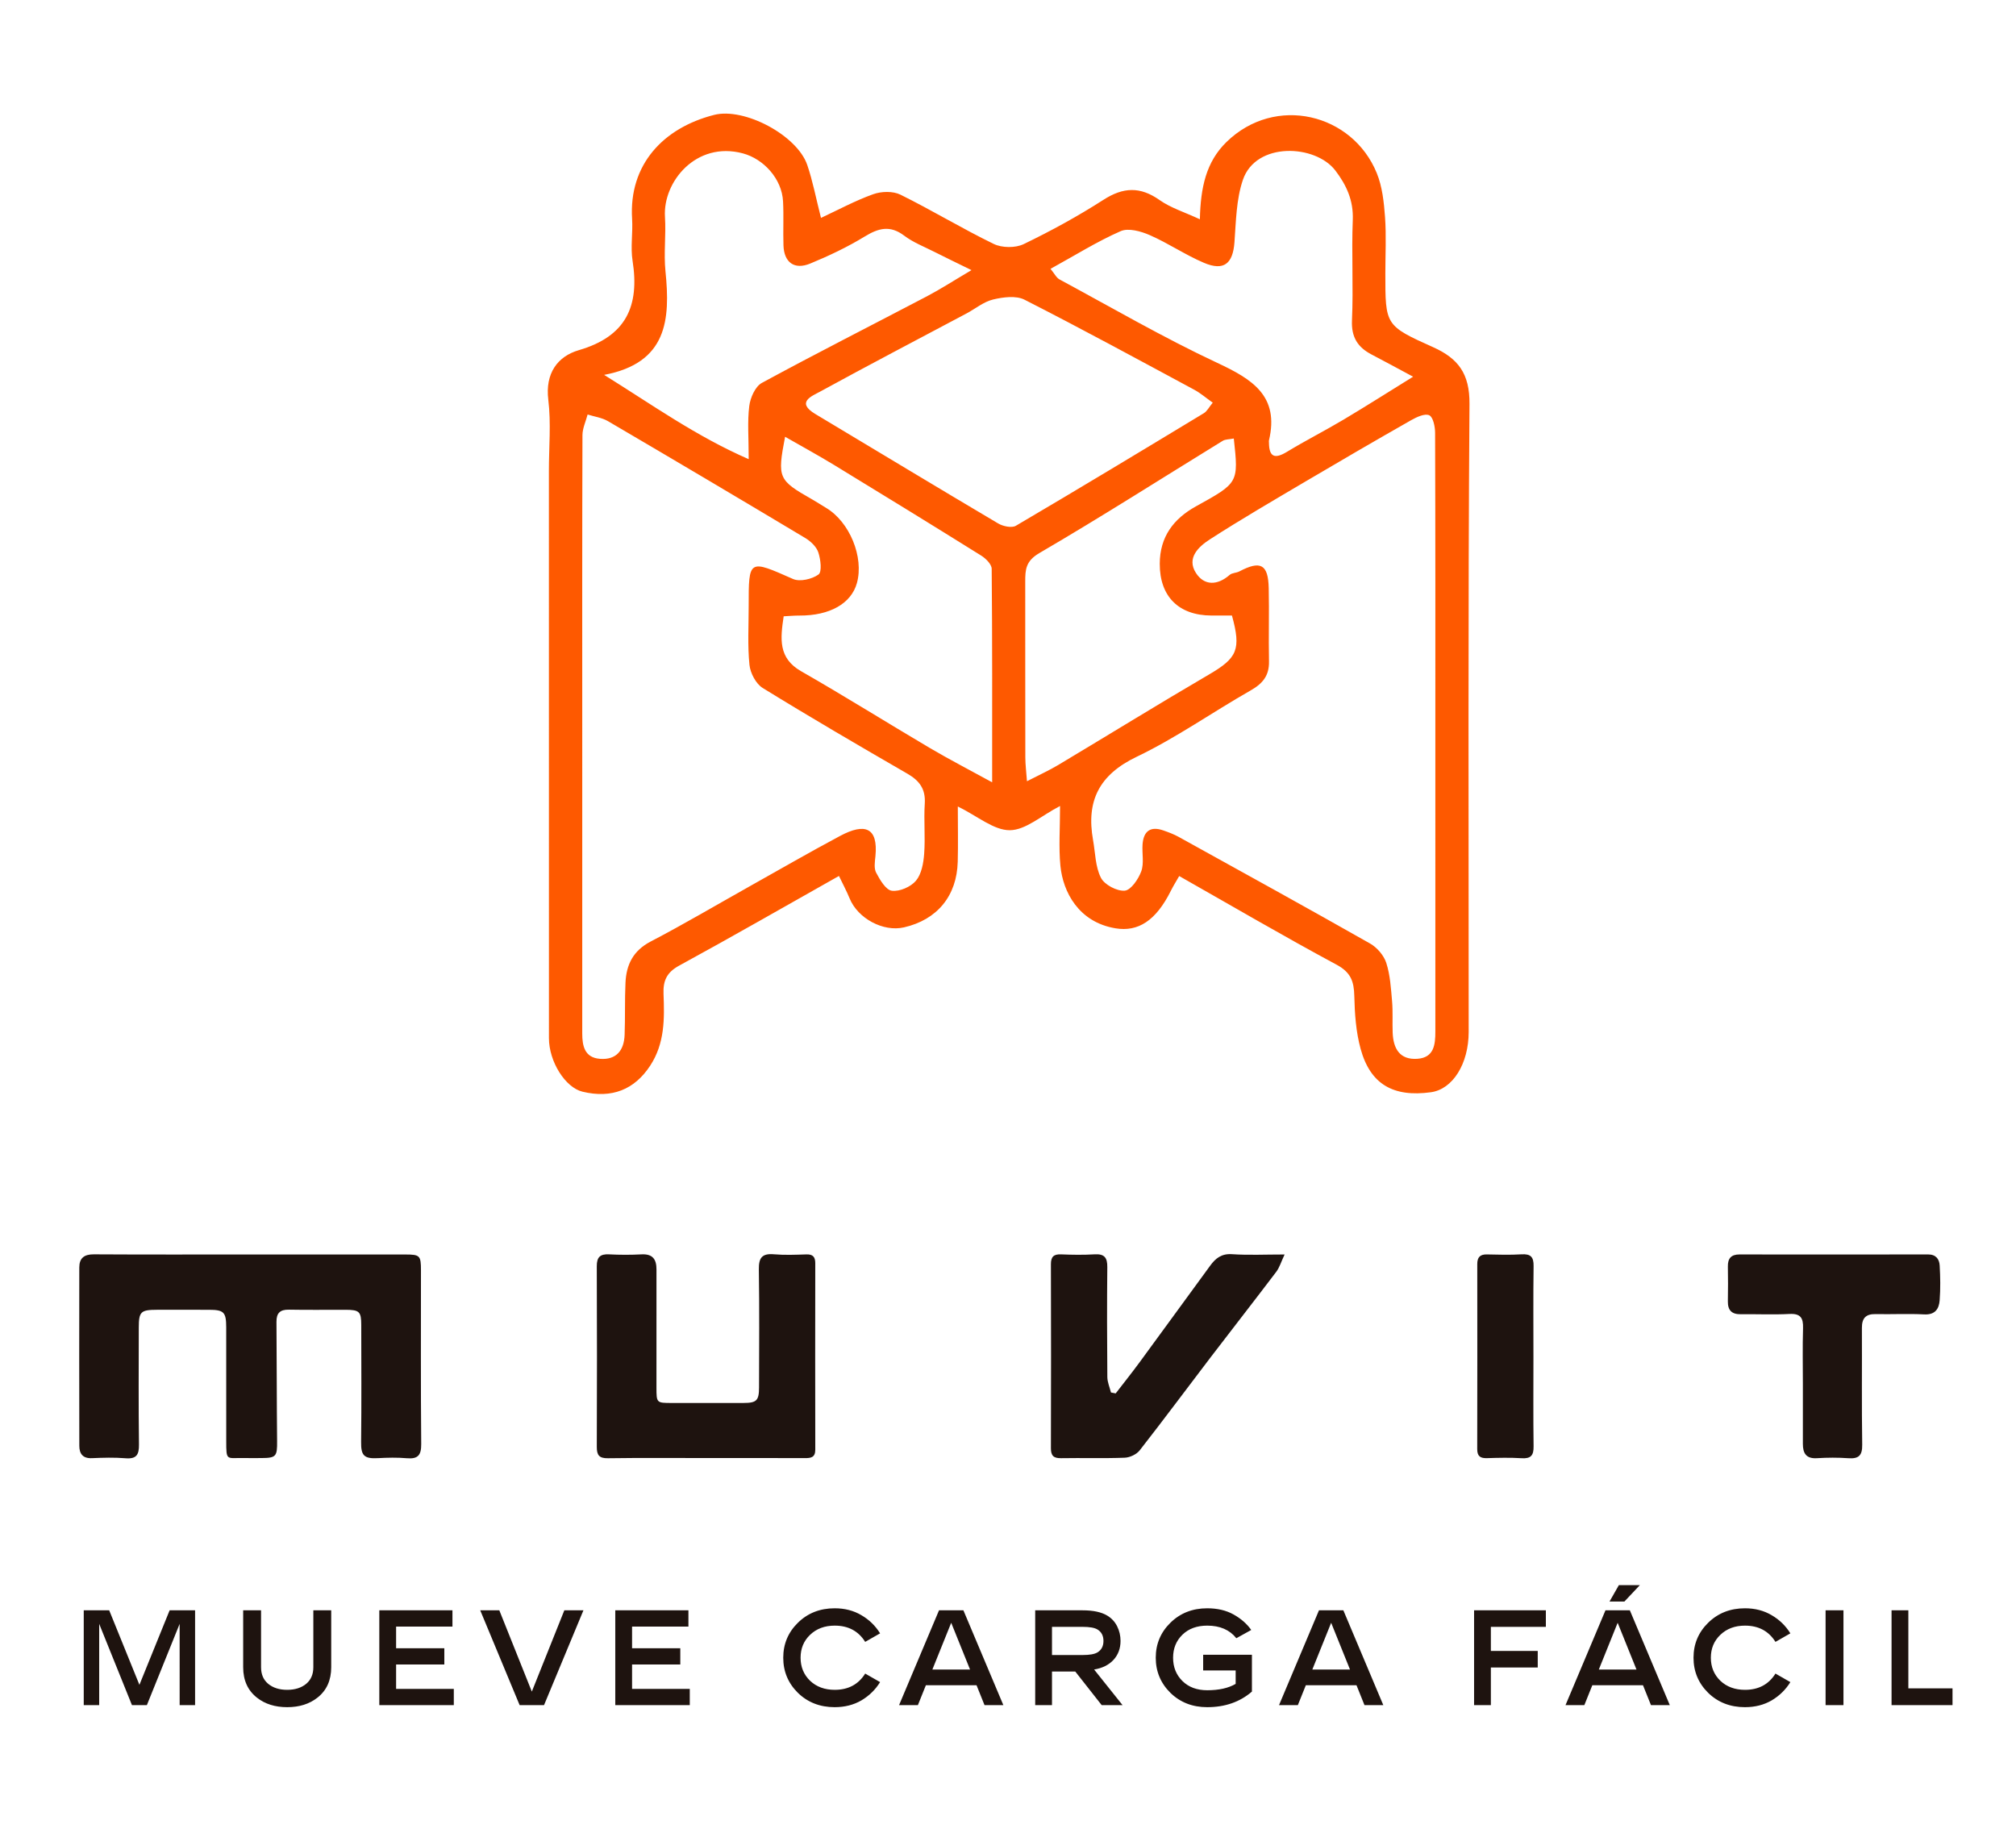 <?xml version="1.0" encoding="UTF-8" standalone="no"?>
<!-- Created using Krita: https://krita.org -->

<svg
   width="1190.64pt"
   height="1080pt"
   viewBox="0 0 1190.64 1080"
   version="1.1"
   id="svg1"
   sodipodi:docname="logoParadoLogoNaranjaTextoNegro.svg"
   inkscape:version="1.3.2 (091e20e, 2023-11-25, custom)"
   xmlns:inkscape="http://www.inkscape.org/namespaces/inkscape"
   xmlns:sodipodi="http://sodipodi.sourceforge.net/DTD/sodipodi-0.dtd"
   xmlns="http://www.w3.org/2000/svg"
   xmlns:svg="http://www.w3.org/2000/svg">
  <sodipodi:namedview
     id="namedview1"
     pagecolor="#505050"
     bordercolor="#eeeeee"
     borderopacity="1"
     inkscape:showpageshadow="0"
     inkscape:pageopacity="0"
     inkscape:pagecheckerboard="0"
     inkscape:deskcolor="#505050"
     inkscape:document-units="pt"
     inkscape:zoom="0.42279093"
     inkscape:cx="963.83335"
     inkscape:cy="776.97977"
     inkscape:window-width="1858"
     inkscape:window-height="1057"
     inkscape:window-x="54"
     inkscape:window-y="-8"
     inkscape:window-maximized="1"
     inkscape:current-layer="svg1" />
  <defs
     id="defs1">
    <rect
       x="43.484"
       y="1251.011"
       width="1530.314"
       height="122.091"
       id="rect1" />
  </defs>
  <g
     id="layer1"
     transform="matrix(3.827 0 0 3.827 217.938 232.073)"
     fill="none">
    <g
       id="g15"
       transform="matrix(0.353 0 0 -0.353 -67.419 228.675)"
       fill="none">
      <g
         id="g21"
         fill="none">
        <g
           id="g23"
           fill="none">
          <g
             id="g83"
             transform="translate(138.975, 271.186)"
             fill="none">
            <path
               id="path85"
               transform="translate(-74.679, -89.131)"
               fill="#1e130f"
               stroke-opacity="0"
               stroke="#000000"
               stroke-width="0"
               stroke-linecap="square"
               stroke-linejoin="bevel"
               d="M74.679 89.132C97.286 89.132 119.894 89.138 142.501 89.127C148.958 89.124 149.399 88.68 149.402 82.195C149.412 56.889 149.283 31.581 149.512 6.276C149.557 1.341 148.052 -0.36 143.193 0.064C139.007 0.429 134.754 0.327 130.549 0.095C124.365 -0.245 123.172 1.406 123.238 7.186C123.431 24.224 123.32 41.266 123.299 58.306C123.292 64.15 122.478 64.936 116.511 64.954C108.245 64.978 99.975 64.844 91.712 65.007C87.811 65.085 86.201 63.535 86.233 59.656C86.373 42.282 86.336 24.907 86.51 7.532C86.577 0.875 86.097 0.164 79.621 0.141C77.09 0.132 74.559 0.097 72.029 0.147C64.342 0.3 64.276 -1.384 64.273 7.668C64.267 24.203 64.285 40.736 64.263 57.27C64.254 63.925 63.249 64.936 56.753 64.954C49.161 64.978 41.569 64.971 33.977 64.957C26.911 64.945 26.052 64.124 26.043 57.185C26.022 40.147 25.905 23.105 26.122 6.067C26.18 1.555 25.017 -0.347 20.212 0.051C15.352 0.454 10.427 0.305 5.543 0.09C1.544 -0.086 0.051 2.052 0.044 5.5C-0.014 31.482 -0.011 57.464 0.033 83.445C0.039 87.51 2.113 89.219 6.351 89.195C29.127 89.059 51.903 89.13 74.679 89.132"
               sodipodi:nodetypes="cccccccccccccccccccccccccc" />
          </g>
          <g
             id="g87"
             transform="translate(338.495, 182.197)"
             fill="none">
            <path
               id="path89"
               transform="translate(-47.928, -0.086)"
               fill="#1e130f"
               stroke-opacity="0"
               stroke="#000000"
               stroke-width="0"
               stroke-linecap="square"
               stroke-linejoin="bevel"
               d="M47.928 0.086C33.583 0.085 19.236 0.212 4.894 0.002C1.02 -0.055 -0.008 1.36 0.005 4.964C0.1 31.291 0.109 57.619 0 83.946C-0.016 87.936 1.476 89.337 5.383 89.132C10.096 88.886 14.842 88.879 19.554 89.129C24.418 89.388 26.101 86.989 26.094 82.552C26.065 65.338 26.073 48.124 26.088 30.91C26.094 24.178 26.117 24.166 32.817 24.16C43.281 24.15 53.744 24.138 64.207 24.166C69.849 24.18 70.923 25.234 70.935 30.951C70.97 48.165 71.109 65.382 70.851 82.592C70.775 87.661 72.284 89.614 77.464 89.162C82.154 88.752 86.911 88.958 91.632 89.11C94.498 89.202 95.516 87.995 95.512 85.255C95.474 58.084 95.461 30.912 95.517 3.741C95.524 0.355 93.64 0.044 90.963 0.056C76.618 0.121 62.273 0.087 47.928 0.086"
               sodipodi:nodetypes="cccccccccccccccccc" />
          </g>
          <g
             id="g91"
             transform="translate(517.421, 210.464)"
             fill="none">
            <path
               id="path93"
               transform="translate(-28.321, -28.326)"
               fill="#1e130f"
               stroke-opacity="0"
               stroke="#000000"
               stroke-width="0"
               stroke-linecap="square"
               stroke-linejoin="bevel"
               d="M28.321 28.326C31.777 32.811 35.321 37.232 38.672 41.795C49.048 55.918 59.335 70.106 69.691 84.243C72.004 87.4 74.618 89.487 79.14 89.179C86.339 88.69 93.595 89.048 102.161 89.048C100.668 85.889 99.958 83.383 98.493 81.448C89.017 68.924 79.331 56.558 69.801 44.075C59.462 30.532 49.313 16.844 38.816 3.426C37.444 1.672 34.531 0.294 32.275 0.207C23.013 -0.15 13.727 0.167 4.455 0.002C1.184 -0.057 -0.009 1.068 5.04949e-05 4.338C0.074 31.153 0.075 57.968 5.04949e-05 84.783C-0.009 88.067 1.21 89.236 4.471 89.099C9.353 88.892 14.264 88.822 19.137 89.115C23.414 89.371 24.691 87.634 24.651 83.539C24.496 67.519 24.525 51.496 24.665 35.476C24.685 33.217 25.702 30.967 26.258 28.712C26.946 28.584 27.633 28.455 28.321 28.326"
               sodipodi:nodetypes="cccccccccccccccccc" />
          </g>
          <g
             id="g95"
             transform="translate(817.839, 214.228)"
             fill="none">
            <path
               id="path97"
               transform="translate(-32.794, -32.147)"
               fill="#1e130f"
               stroke-opacity="0"
               stroke="#000000"
               stroke-width="0"
               stroke-linecap="square"
               stroke-linejoin="bevel"
               d="M32.794 32.147C32.793 40.41 32.61 48.679 32.866 56.935C33.004 61.408 31.747 63.355 26.898 63.101C19.835 62.731 12.737 63.075 5.655 62.981C1.668 62.928 -0.075 64.732 0.002 68.681C0.101 73.739 0.087 78.8 0.006 83.858C-0.05 87.382 1.427 89.125 5.071 89.12C32.559 89.084 60.047 89.072 87.535 89.128C90.985 89.135 92.442 87.079 92.603 84.267C92.891 79.224 92.972 74.132 92.593 69.102C92.308 65.327 90.618 62.662 85.84 62.912C78.776 63.28 71.677 62.897 64.597 63.046C60.307 63.136 58.582 61.253 58.601 57.043C58.677 40.011 58.473 22.976 58.732 5.947C58.805 1.177 57.166 -0.28 52.627 0.043C48.097 0.365 43.512 0.339 38.976 0.053C34.224 -0.247 32.785 2.198 32.791 6.345C32.804 14.946 32.795 23.546 32.794 32.147"
               sodipodi:nodetypes="cccccccccccccccccc" />
          </g>
          <g
             id="g99"
             transform="translate(700.046, 226.202)"
             fill="none">
            <path
               id="path101"
               transform="translate(-24.574, -44.107)"
               fill="#1e130f"
               stroke-opacity="0"
               stroke="#000000"
               stroke-width="0"
               stroke-linecap="square"
               stroke-linejoin="bevel"
               d="M24.574 44.107C24.574 31.133 24.465 18.157 24.64 5.185C24.693 1.279 23.47 -0.223 19.445 0.026C14.409 0.338 9.336 0.221 4.286 0.059C1.34 -0.036 -0.007 0.898 2.71376e-05 4.025C0.061 30.984 0.047 57.943 0.02 84.903C0.017 87.838 1.203 89.191 4.252 89.117C9.303 88.995 14.374 88.862 19.411 89.163C23.384 89.4 24.696 87.994 24.642 84.04C24.462 70.731 24.574 57.418 24.574 44.107"
               sodipodi:nodetypes="cccccccccc" />
          </g>
        </g>
      </g>
    </g>
  </g>
  <g
     id="layer11"
     transform="matrix(7.419 0 0 7.419 -137.873 -53.673)"
     fill="none"
     style="fill:#1e130f;fill-opacity:1">
    <g
       id="g151"
       transform="matrix(0.353 0 0 -0.353 -67.419 228.675)"
       fill="none"
       style="fill:#1e130f;fill-opacity:1">
      <g
         id="g211"
         fill="none"
         style="fill:#1e130f;fill-opacity:1">
        <g
           id="g231"
           fill="none"
           style="fill:#1e130f;fill-opacity:1">
          <g
             id="g103"
             transform="translate(521.871, 528.426)"
             fill="none"
             style="fill:#1e130f;fill-opacity:1">
            <path
               id="path105"
               transform="translate(-154.703, -147.82)"
               fill="#1e130f"
               stroke-opacity="0"
               stroke="#000000"
               stroke-width="0"
               stroke-linecap="square"
               stroke-linejoin="bevel"
               d="M154.703 147.82C153.659 147.613 152.801 147.662 152.199 147.292C138.427 138.829 124.799 130.119 110.841 121.977C107.758 120.179 107.668 118.219 107.67 115.548C107.68 102.342 107.662 89.135 107.69 75.928C107.693 74.294 107.908 72.662 108.06 70.534C110.833 71.966 113.038 72.96 115.101 74.195C126.461 80.987 137.723 87.945 149.148 94.624C155.458 98.314 156.407 100.224 154.285 107.899C152.768 107.899 151.214 107.894 149.659 107.9C142.233 107.93 137.992 112.231 138.005 119.562C138.016 125.633 141.097 129.717 146.174 132.525C155.781 137.838 155.793 137.816 154.703 147.82M53.511 148.214C51.737 138.889 51.942 138.459 59.639 134.077C60.691 133.478 61.701 132.805 62.743 132.187C68.062 129.032 71.334 121.073 69.71 115.223C68.424 110.592 63.581 107.864 56.763 107.894C55.568 107.899 54.373 107.785 53.193 107.727C52.451 102.706 51.913 98.32 57.133 95.338C66.91 89.751 76.453 83.754 86.154 78.031C90.508 75.463 95.008 73.144 100.208 70.29C100.208 87.049 100.252 102.748 100.104 118.444C100.094 119.455 98.783 120.763 97.75 121.408C86.745 128.279 75.69 135.07 64.612 141.823C61.03 144.007 57.342 146.016 53.511 148.214M95.548 185.79C91.795 187.633 89.473 188.742 87.18 189.907C84.881 191.075 82.406 192.027 80.376 193.561C77.193 195.967 74.599 195.28 71.464 193.366C67.576 190.991 63.402 189.012 59.183 187.273C55.595 185.794 53.269 187.532 53.147 191.381C53.043 194.678 53.222 197.987 53.054 201.279C52.794 206.394 48.667 210.874 43.963 212.126C33.453 214.923 25.921 205.702 26.424 197.79C26.683 193.721 26.124 189.586 26.536 185.542C27.65 174.611 26.955 164.867 12.706 162.167C23.652 155.363 33.379 148.369 45.308 143.158C45.308 148.004 44.992 151.632 45.437 155.164C45.672 157.025 46.786 159.549 48.273 160.357C60.589 167.05 73.102 173.38 85.515 179.896C88.546 181.486 91.43 183.358 95.548 185.79M113.371 186.079C114.26 185.008 114.687 184.078 115.405 183.691C127.212 177.324 138.837 170.556 150.971 164.88C158.861 161.188 165.024 157.43 162.631 147.38C162.596 147.231 162.631 147.066 162.632 146.909C162.657 143.62 163.939 143.146 166.697 144.821C170.869 147.355 175.235 149.566 179.43 152.064C184.561 155.119 189.599 158.329 195.136 161.756C191.476 163.717 188.67 165.26 185.827 166.734C182.663 168.374 181.181 170.637 181.354 174.485C181.691 182.016 181.234 189.581 181.535 197.115C181.71 201.501 180.109 204.959 177.612 208.242C173.106 214.165 159.698 214.792 156.753 206.146C155.25 201.734 155.201 196.774 154.848 192.036C154.492 187.249 152.467 185.532 147.978 187.435C143.774 189.217 139.936 191.853 135.749 193.685C133.763 194.554 130.94 195.345 129.193 194.58C123.945 192.282 119.04 189.202 113.371 186.079M149.952 155.903C148.438 156.974 147.199 158.058 145.785 158.818C133.065 165.663 120.376 172.574 107.504 179.122C105.594 180.094 102.673 179.706 100.407 179.163C98.284 178.654 96.423 177.08 94.424 176.017C83.395 170.151 72.32 164.367 61.363 158.369C59.592 157.399 55.883 156.008 60.336 153.342C74.081 145.108 87.79 136.816 101.579 128.657C102.665 128.015 104.631 127.597 105.56 128.143C119.761 136.491 133.864 145.006 147.959 153.534C148.671 153.964 149.099 154.865 149.952 155.903M200.154 81.606C200.154 104.108 200.177 126.609 200.099 149.11C200.094 150.497 199.656 152.656 198.776 153.062C197.78 153.521 195.921 152.65 194.674 151.94C186.718 147.414 178.805 142.814 170.924 138.159C163.679 133.88 156.401 129.645 149.33 125.092C146.798 123.462 143.984 120.89 146.167 117.496C148.045 114.576 151.034 114.67 153.77 117.062C154.315 117.538 155.281 117.495 155.966 117.856C160.743 120.37 162.458 119.463 162.579 114.071C162.703 108.566 162.526 103.055 162.64 97.549C162.706 94.358 161.228 92.561 158.512 91.016C149.888 86.108 141.712 80.316 132.796 76.047C124.312 71.986 121.385 66.066 122.965 57.261C123.479 54.392 123.469 51.248 124.739 48.761C125.541 47.191 128.345 45.708 130.108 45.858C131.508 45.977 133.187 48.455 133.832 50.218C134.497 52.035 133.979 54.261 134.126 56.297C134.342 59.285 135.909 60.462 138.833 59.434C139.996 59.026 141.17 58.592 142.245 57.998C156.668 50.02 171.105 42.068 185.44 33.935C187.01 33.044 188.54 31.264 189.086 29.573C189.972 26.831 190.141 23.834 190.396 20.924C190.602 18.581 190.439 16.207 190.529 13.851C190.664 10.287 192.088 7.665 196.099 7.943C199.865 8.203 200.156 11.14 200.156 14.104C200.151 36.605 200.153 59.105 200.154 81.606M7.77 81.593C7.77 58.953 7.771 36.316 7.768 13.678C7.768 10.82 8.308 8.203 11.769 7.936C15.465 7.65 17.191 9.846 17.324 13.322C17.473 17.245 17.338 21.181 17.52 25.104C17.711 29.177 19.246 32.331 23.204 34.392C30.747 38.322 38.076 42.663 45.499 46.824C52.296 50.633 59.045 54.535 65.918 58.203C71.522 61.196 74.523 60.105 73.884 53.627C73.761 52.386 73.52 50.901 74.049 49.91C74.904 48.303 76.22 46.02 77.583 45.839C79.323 45.608 81.863 46.712 83.028 48.103C84.289 49.611 84.721 52.084 84.877 54.184C85.156 57.937 84.77 61.736 85.013 65.493C85.224 68.757 83.839 70.645 81.125 72.215C70.17 78.547 59.235 84.922 48.466 91.562C46.936 92.505 45.669 94.924 45.479 96.782C45.033 101.14 45.303 105.572 45.302 109.973C45.3 120.68 45.282 120.57 55.307 116.14C56.851 115.457 59.604 116.105 61.053 117.16C61.866 117.752 61.532 120.569 61.005 122.147C60.577 123.427 59.273 124.656 58.047 125.39C43.264 134.24 28.438 143.018 13.574 151.73C12.215 152.527 10.518 152.746 8.979 153.233C8.574 151.677 7.823 150.122 7.818 148.564C7.742 126.24 7.766 103.916 7.77 81.593M142.39 49.154C141.708 47.955 141.055 46.919 140.511 45.83C137.143 39.084 133.138 36.52 128.031 37.367C119.683 38.752 116.174 45.599 115.602 51.452C115.192 55.645 115.522 59.913 115.522 64.953C111.302 62.77 107.754 59.508 104.191 59.489C100.571 59.469 96.935 62.651 92.465 64.841C92.465 60.368 92.553 56.37 92.447 52.377C92.242 44.656 87.798 39.294 80.327 37.581C75.641 36.505 69.922 39.586 68.07 44.103C67.377 45.794 66.504 47.413 65.66 49.175C53.529 42.337 41.644 35.508 29.613 28.948C26.815 27.424 25.983 25.532 26.099 22.598C26.321 16.986 26.397 11.425 23.079 6.375C19.564 1.025 14.481 -1.081 7.82 0.528C3.966 1.459 0.261 7.277 0.259 12.617C0.241 55.255 0.249 97.894 0.248 140.532C0.248 145.882 0.756 151.293 0.114 156.564C-0.612 162.52 2.193 166.344 7.021 167.749C17.681 170.853 20.722 177.696 19.117 187.906C18.634 190.977 19.208 194.198 19.013 197.333C18.245 209.648 26.113 217.891 37.503 220.793C44.312 222.527 56.216 216.212 58.511 209.507C59.75 205.887 60.458 202.086 61.609 197.568C65.474 199.366 69.319 201.454 73.391 202.912C75.221 203.567 77.837 203.641 79.521 202.81C86.635 199.299 93.437 195.152 100.573 191.691C102.433 190.79 105.459 190.758 107.31 191.652C113.484 194.63 119.54 197.942 125.306 201.646C129.781 204.521 133.592 204.674 137.969 201.59C140.478 199.822 143.566 198.876 147.053 197.254C147.209 204.389 148.439 210.187 153.056 214.685C164.072 225.417 181.457 221.103 186.939 207.683C188.186 204.632 188.56 201.126 188.804 197.791C189.114 193.565 188.879 189.3 188.879 185.052C188.879 173.394 188.824 173.271 199.643 168.418C205.332 165.867 207.903 162.433 207.853 155.625C207.51 108.427 207.674 61.224 207.671 14.024C207.67 6.811 204.077 1.079 199.159 0.403C190.662 -0.766 185.484 2.202 183.297 10.197C182.251 14.021 181.969 18.128 181.877 22.119C181.803 25.378 181.107 27.428 177.897 29.154C165.965 35.569 154.266 42.419 142.39 49.154"
               sodipodi:nodetypes="ccccccccccccccccccccccccccccccccccccccccccccccccccccccccccccccccccccccccccccccccccccccccccccccccccccccccccccccccccccccccccccccccccccccccccccccccccccccccccccccccccccccc"
               style="fill:#fe5900;fill-opacity:1" />
          </g>
        </g>
      </g>
    </g>
  </g>
  <g
     inkscape:groupmode="layer"
     id="layer2"
     inkscape:label="carga">
    <path
       d="m 133.938,1280.343 -25.813,64 H 96.391 l -25.813,-64 v 64 H 58.418 v -74.667 h 20.053 l 23.787,58.667 23.787,-58.667 h 20.053 v 74.667 h -12.16 z m 60.907,58.133 q -10.88,-8.533 -10.88,-24 v -44.8 h 14.08 v 44.8 q 0,8.32 5.547,13.013 5.76,4.8 15.04,4.8 9.28,0 15.04,-4.8 5.547,-4.693 5.547,-13.013 v -44.8 h 14.08 v 44.8 q 0,15.467 -10.88,24 -9.493,7.467 -23.787,7.467 -14.293,0 -23.787,-7.467 z m 96.32,5.867 v -74.667 h 57.6 v 12.8 h -44.373 v 17.067 h 37.973 v 12.8 h -37.973 v 19.2 h 45.44 v 12.8 z m 160.747,-74.667 -31.04,74.667 h -19.2 l -31.04,-74.667 h 15.04 l 25.6,64 25.6,-64 z m 25.067,74.667 v -74.667 h 57.6 v 12.8 h -44.373 v 17.067 h 37.973 v 12.8 h -37.973 v 19.2 h 45.44 v 12.8 z m 172.801,1.6 q -17.387,0 -29.013,-11.307 -11.52,-11.413 -11.52,-27.627 0,-16.213 11.52,-27.52 11.627,-11.413 29.013,-11.413 11.84,0 21.013,5.44 9.173,5.333 14.72,14.293 l -11.733,6.72 q -8,-12.8 -24,-12.8 -11.84,0 -19.413,7.253 -7.467,7.147 -7.467,18.027 0,10.88 7.467,18.133 7.573,7.147 19.413,7.147 16,0 24,-12.8 l 11.733,6.72 q -5.547,8.96 -14.72,14.4 -9.173,5.333 -21.013,5.333 z m 111.68,-17.28 h -39.893 l -6.293,15.68 h -14.827 l 31.467,-74.667 h 19.2 l 31.467,74.667 H 767.753 Z M 726.687,1316.29 h 29.653 l -14.827,-36.8 z m 133.334,28.053 -20.8,-26.453 h -18.347 v 26.453 h -13.227 v -74.667 h 37.333 q 12.48,0 19.413,4.16 5.12,3.093 7.787,8.427 2.667,5.333 2.667,11.52 0,8.853 -5.547,14.933 -5.547,5.973 -15.253,7.573 l 22.4,28.053 z m -39.147,-61.654 v 22.187 h 24.107 q 8.213,0 11.627,-2.027 4.8,-2.88 4.8,-9.067 0,-6.187 -4.8,-9.067 -3.413,-2.027 -11.627,-2.027 z m 122.24,63.254 q -17.387,0 -29.013,-11.307 -11.52,-11.413 -11.52,-27.627 0,-16.213 11.52,-27.52 11.627,-11.413 29.013,-11.413 12.053,0 20.8,4.907 8.747,4.907 13.867,12.16 l -11.733,6.507 q -7.893,-9.92 -22.933,-9.92 -12.16,0 -19.52,7.147 -7.36,7.147 -7.36,18.133 0,11.093 7.36,18.347 7.36,7.253 19.52,7.253 13.867,0 22.4,-5.013 v -10.56 h -25.6 v -12.373 h 38.4 v 29.013 q -14.187,12.267 -35.2,12.267 z m 117.547,-17.28 h -39.893 l -6.293,15.68 h -14.827 l 31.467,-74.667 h 19.2 l 31.467,74.667 h -14.827 z m -34.773,-12.373 h 29.653 l -14.827,-36.8 z m 177.494,-1.6 h -36.907 v 29.653 h -13.227 v -74.667 h 56.533 v 13.013 h -43.307 v 18.987 h 36.907 z m 80.427,-64.854 -12.16,12.907 h -11.733 l 7.36,-12.907 z m -32.32,66.454 h 29.653 l -14.827,-36.8 z m 34.773,12.373 h -39.894 l -6.293,15.68 h -14.827 l 31.467,-74.667 h 19.2 l 31.467,74.667 h -14.827 z m 80.32,17.28 q -17.387,0 -29.013,-11.307 -11.52,-11.413 -11.52,-27.627 0,-16.213 11.52,-27.52 11.627,-11.413 29.013,-11.413 11.84,0 21.013,5.44 9.173,5.333 14.72,14.293 l -11.733,6.72 q -8,-12.8 -24,-12.8 -11.84,0 -19.413,7.253 -7.467,7.147 -7.467,18.027 0,10.88 7.467,18.133 7.573,7.147 19.413,7.147 16,0 24,-12.8 l 11.733,6.72 q -5.547,8.96 -14.72,14.4 -9.173,5.333 -21.013,5.333 z m 77.547,-76.267 v 74.667 h -14.08 v -74.667 z m 51.093,0 v 61.44 h 34.773 v 13.227 h -48 v -74.667 z"
       id="text1"
       style="font-size:106.667px;font-family:'Chanel 600';-inkscape-font-specification:'Chanel 600, Normal';letter-spacing:8px;white-space:pre;display:inline;fill:#1e130f"
       transform="matrix(0.75,0,0,0.75,5.645,-1.254)"
       aria-label="mueve carga fácil" />
  </g>
</svg>
